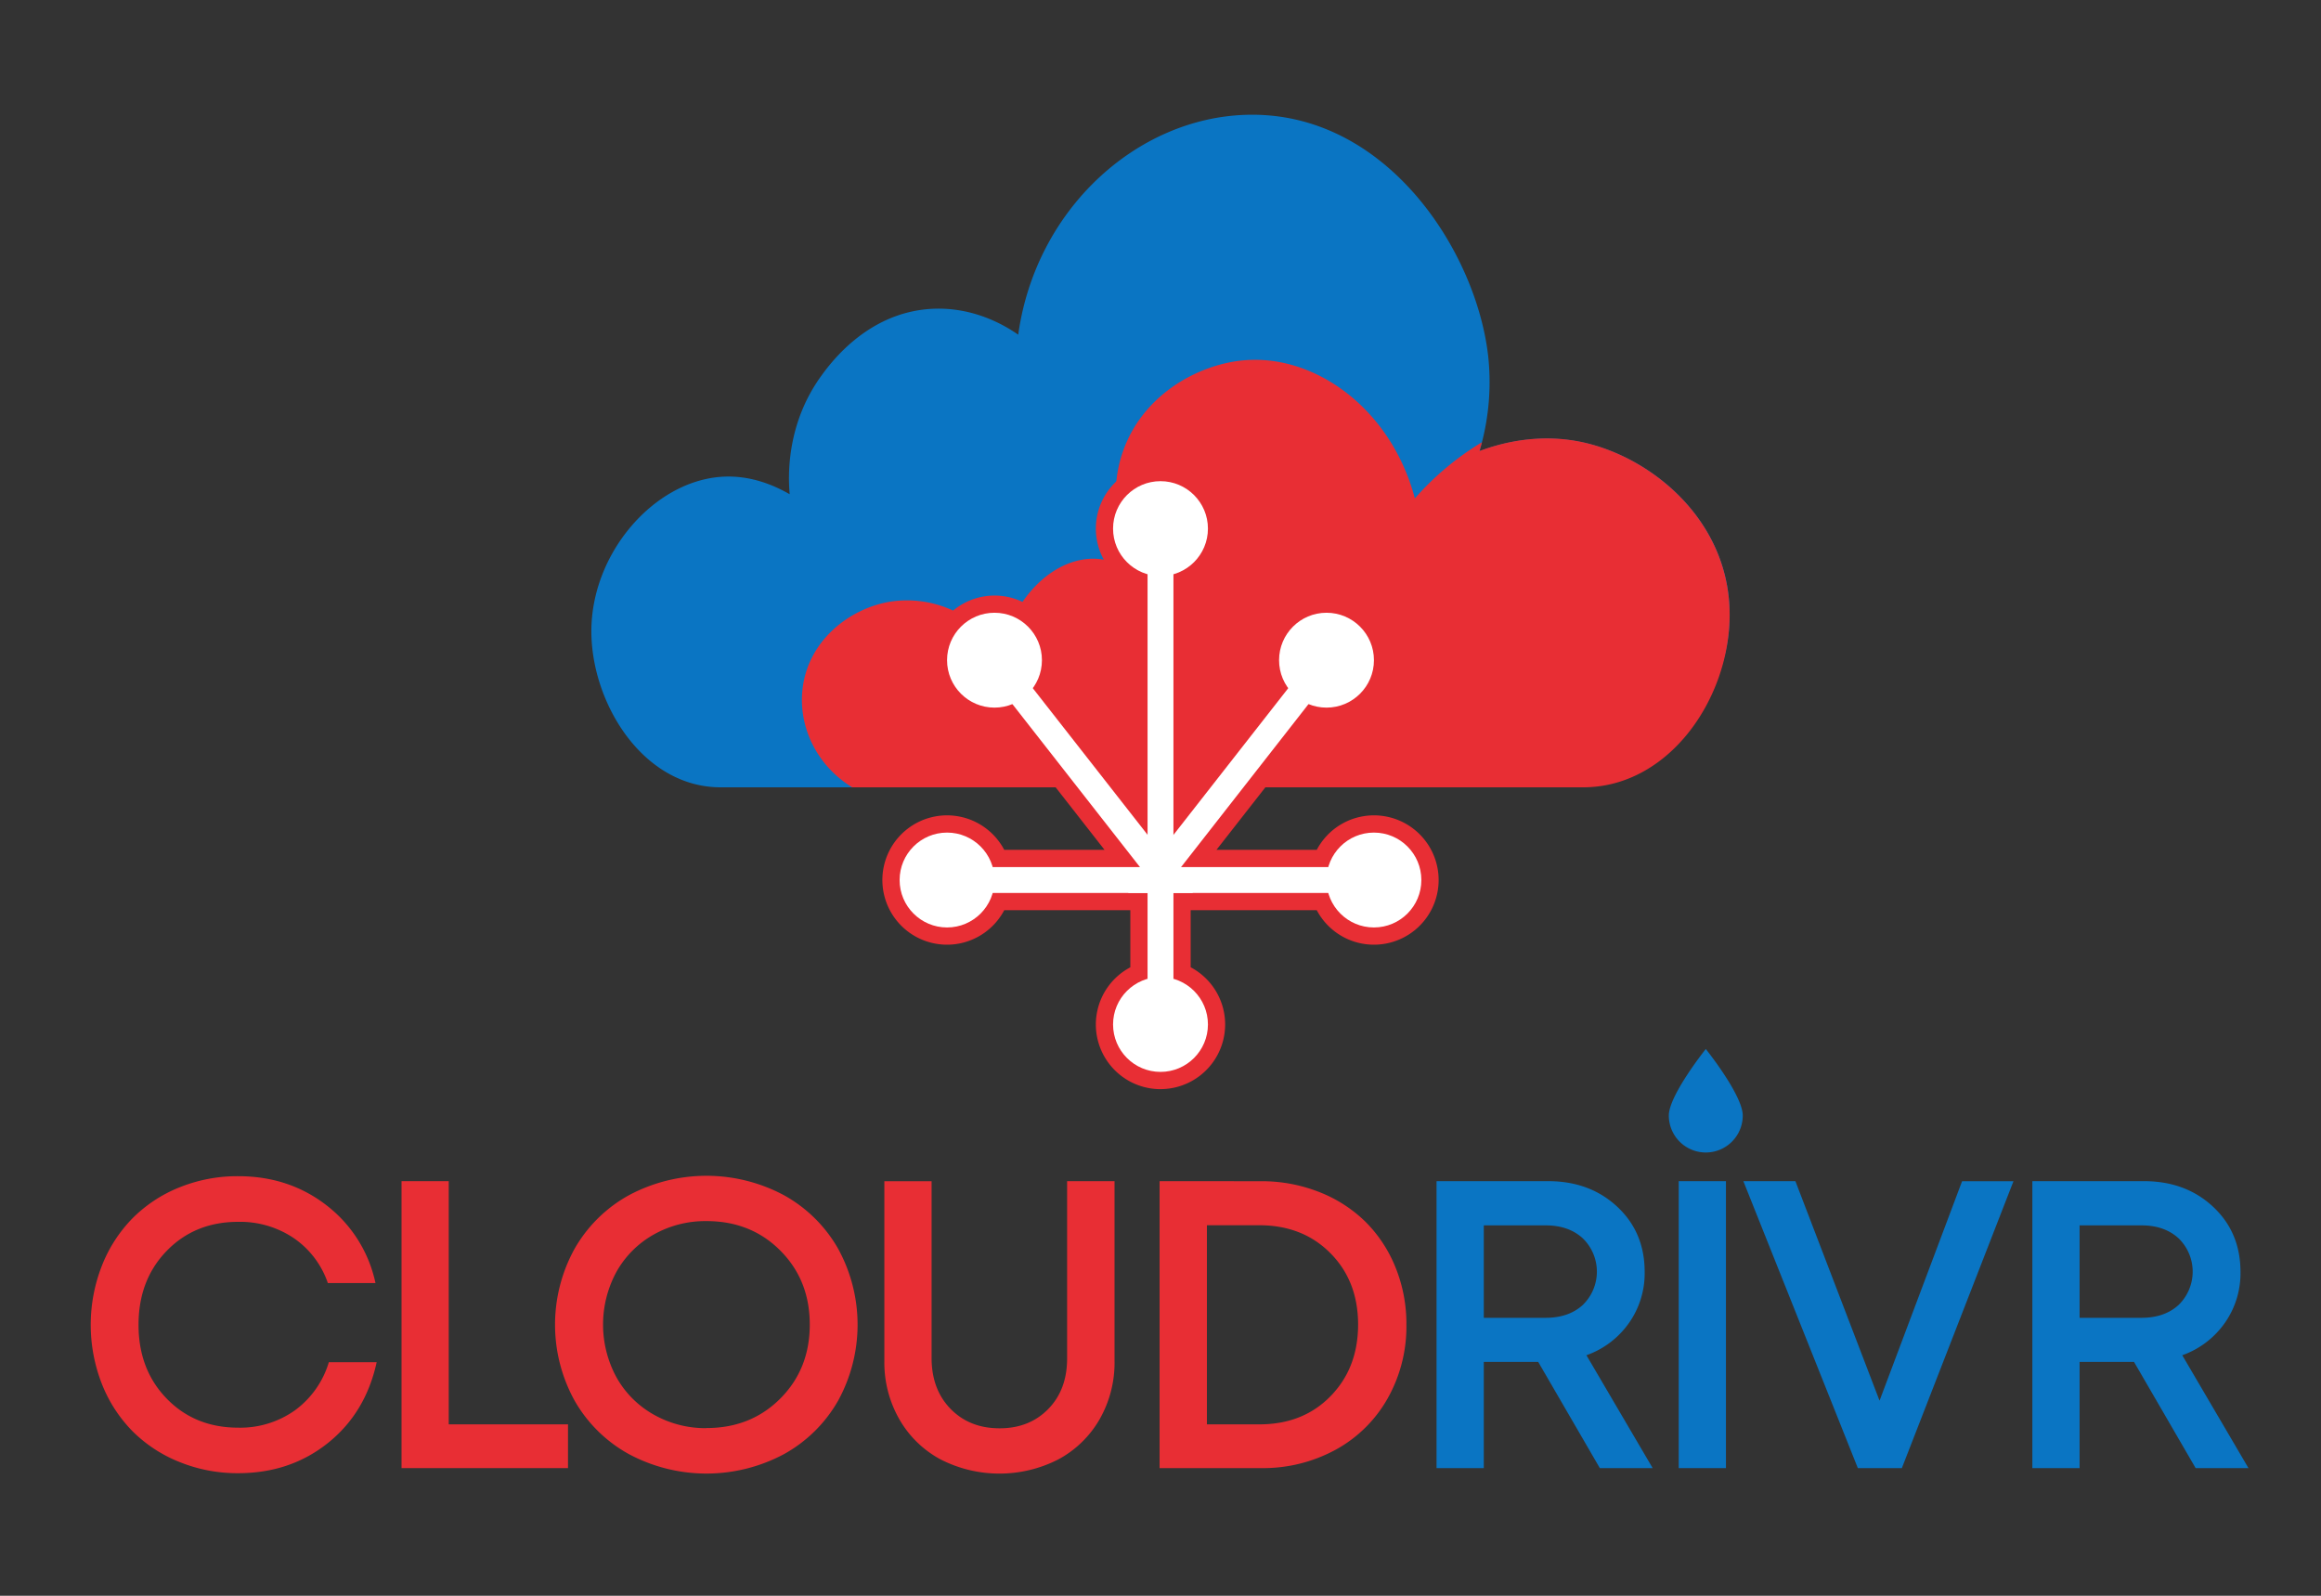 <svg xmlns="http://www.w3.org/2000/svg" id="Layer_1" data-name="Layer 1" viewBox="0 0 800 550"><rect x="0" y="0" width="800" height="550" fill="#333333" stroke="none"/><defs><style>.cls-1{fill:#e82e34;}.cls-2{fill:#0a75c3;}.cls-3{fill:#fff;}</style></defs><path class="cls-1" d="M82.11,507.75a53,53,0,0,1-20.28-3.87A48.11,48.11,0,0,1,45.69,493.3a48.63,48.63,0,0,1-10.55-16.25,55.86,55.86,0,0,1,0-40.86,48.79,48.79,0,0,1,10.55-16.31,47.92,47.92,0,0,1,16.14-10.63,53.17,53.17,0,0,1,20.28-3.86q17.52,0,30.48,10.07a45.82,45.82,0,0,1,16.83,26.76H113a30.79,30.79,0,0,0-11.73-15.48,33.07,33.07,0,0,0-19.17-5.62q-14.91,0-24.63,10t-9.72,25.49q0,15.45,9.72,25.45t24.63,10a32.49,32.49,0,0,0,19.59-6,31.77,31.77,0,0,0,11.65-16.55h16.49Q126,487,113,497.37T82.11,507.75Z"></path><path class="cls-1" d="M154.67,490.92h41.11V506H138.4v-98.9h16.27Z"></path><path class="cls-1" d="M270.21,501.19a56.67,56.67,0,0,1-53.42,0,48.43,48.43,0,0,1-18.72-18.41,54.19,54.19,0,0,1,0-52.42,48.45,48.45,0,0,1,18.72-18.42,56.67,56.67,0,0,1,53.42,0,48.43,48.43,0,0,1,18.66,18.42,54.47,54.47,0,0,1,0,52.42A48.4,48.4,0,0,1,270.21,501.19Zm-26.69-9q15.31,0,25.45-10.18t10.14-25.48q0-15.31-10.14-25.49t-25.45-10.17a36.15,36.15,0,0,0-18.25,4.66,33.51,33.51,0,0,0-12.79,12.82,38.06,38.06,0,0,0,0,36.35,33.47,33.47,0,0,0,12.79,12.83A36.25,36.25,0,0,0,243.52,492.23Z"></path><path class="cls-1" d="M364.78,503a44.56,44.56,0,0,1-40.59,0A35.94,35.94,0,0,1,310,489.19a39.3,39.3,0,0,1-5.18-20.14V407.12h16.28V468q0,10.89,6.55,17.59t16.9,6.69q10.28,0,16.8-6.69T367.81,468v-60.9h16.35v61.93A39.29,39.29,0,0,1,379,489.19,36.05,36.05,0,0,1,364.78,503Z"></path><path class="cls-1" d="M434.59,407.12a53.85,53.85,0,0,1,20.1,3.72,47.31,47.31,0,0,1,15.94,10.24A46.71,46.71,0,0,1,481,436.81a51.68,51.68,0,0,1,3.76,19.76A50.44,50.44,0,0,1,478.28,482a45.71,45.71,0,0,1-17.9,17.66A52.29,52.29,0,0,1,434.59,506h-34.9v-98.9Zm-.49,83.8q15,0,24.49-9.69t9.52-24.66q0-15-9.52-24.62t-24.49-9.66H416v68.63Z"></path><path class="cls-2" d="M551.43,506,530.19,469.4H511.43V506H495.15v-98.9h38.49q14.34,0,23.8,8.82t9.44,22.49a29.73,29.73,0,0,1-5.44,17.62,30.29,30.29,0,0,1-14.63,11.07L569.64,506Zm-40-83.66v31.86h21.31q8,0,12.83-4.45a16,16,0,0,0,0-22.93q-4.86-4.48-12.8-4.48Z"></path><path class="cls-2" d="M578.62,506v-98.9H594.9V506Z"></path><path class="cls-2" d="M676.29,407.12H694L655.53,506H640.36l-39.46-98.9h17.94l29,75.66Z"></path><path class="cls-2" d="M756.79,506,735.55,469.4H716.79V506H700.51v-98.9H739q14.35,0,23.8,8.82t9.45,22.49a29.74,29.74,0,0,1-5.45,17.62,30.26,30.26,0,0,1-14.62,11.07L775,506Zm-40-83.66v31.86H738.1q8,0,12.83-4.45a16,16,0,0,0,0-22.93q-4.86-4.48-12.79-4.48Z"></path><path class="cls-2" d="M596.17,211.91c0,28.77-21.28,54.13-50.53,59.45H248.41c-26.75,0-44.43-28.81-44.58-53.5-.15-26.87,21.22-51.75,44.58-53.51,10.14-.77,18.58,3,23.78,6-.5-5.56-1.37-23.39,10.4-40.13,3-4.19,15.91-22.59,38.64-23.78,14.69-.77,25.65,6.07,29.73,8.92,6-43.22,40.84-74.78,78.76-75.79,47.94-1.31,79.12,46.81,83.23,83.22a83.11,83.11,0,0,1-2.17,29.7c-.24,1-.54,2.05-.81,3,7-2.62,20.24-6.36,35.67-3C569.69,157.76,596.2,179.72,596.17,211.91Z"></path><path class="cls-1" d="M596.17,211.91c0,28.77-20.81,59.45-50.53,59.45H293.74C281.67,264,275,250.58,276.65,237.17c2-16.25,15.78-27.22,29.72-29.72A37.74,37.74,0,0,1,345,225.29c4.25-20.28,18.91-33.29,32.7-32.7,8.47.39,14.77,5.8,17.83,8.92-1.37-1.76-16.26-21.25-8.92-44.59,6.36-20.24,25.62-31.09,41.62-32.69,25-2.5,51.33,16.79,59.44,47.55a97.91,97.91,0,0,1,23.1-19.34c-.24,1-.54,2.05-.81,3,7-2.62,20.24-6.36,35.67-3C569.69,157.76,596.2,179.72,596.17,211.91Z"></path><path class="cls-1" d="M400,375.39a22.29,22.29,0,0,1-10.4-42V313.71H346.14a22.29,22.29,0,1,1,0-20.8h34.57l-34-43.47a20.56,20.56,0,0,1-3.91.39,22.28,22.28,0,1,1,20.33-13.16l26.48,33.82V201.9a22.29,22.29,0,1,1,20.8,0v68.62l26.47-33.85a22.3,22.3,0,1,1,20.33,13.16,20.66,20.66,0,0,1-3.92-.39l-34,43.47h34.57a22.29,22.29,0,1,1,0,20.8H410.4v19.67a22.29,22.29,0,0,1-10.4,42Z"></path><circle class="cls-3" cx="400" cy="182.19" r="16.35"></circle><circle class="cls-3" cx="400" cy="353.09" r="16.35"></circle><rect class="cls-3" x="395.54" y="185.16" width="8.92" height="166.45"></rect><circle class="cls-3" cx="326.43" cy="303.31" r="16.35"></circle><circle class="cls-3" cx="473.56" cy="303.31" r="16.35"></circle><rect class="cls-3" x="329.4" y="298.85" width="142.67" height="8.92"></rect><circle class="cls-3" cx="342.78" cy="227.54" r="16.35"></circle><polygon class="cls-3" points="411.19 307.77 400.11 307.77 399.99 307.92 399.9 307.77 394.34 300.69 392.92 298.85 348.95 242.67 341.11 232.63 348.12 227.13 355.97 237.18 400.02 293.44 404.24 298.85 405.67 300.66 411.19 307.77"></polygon><circle class="cls-3" cx="457.22" cy="227.54" r="16.35"></circle><polygon class="cls-3" points="458.9 232.63 451.02 242.67 407.09 298.85 405.67 300.66 400.11 307.77 399.99 307.92 399.9 307.77 388.81 307.77 394.34 300.69 395.77 298.85 400.02 293.44 444.04 237.18 451.88 227.13 458.9 232.63"></polygon><path class="cls-2" d="M600.69,384.48a12.74,12.74,0,0,1-25.48,0c0-7,12.74-22.93,12.74-22.93S600.69,377.44,600.69,384.48Z"></path></svg>